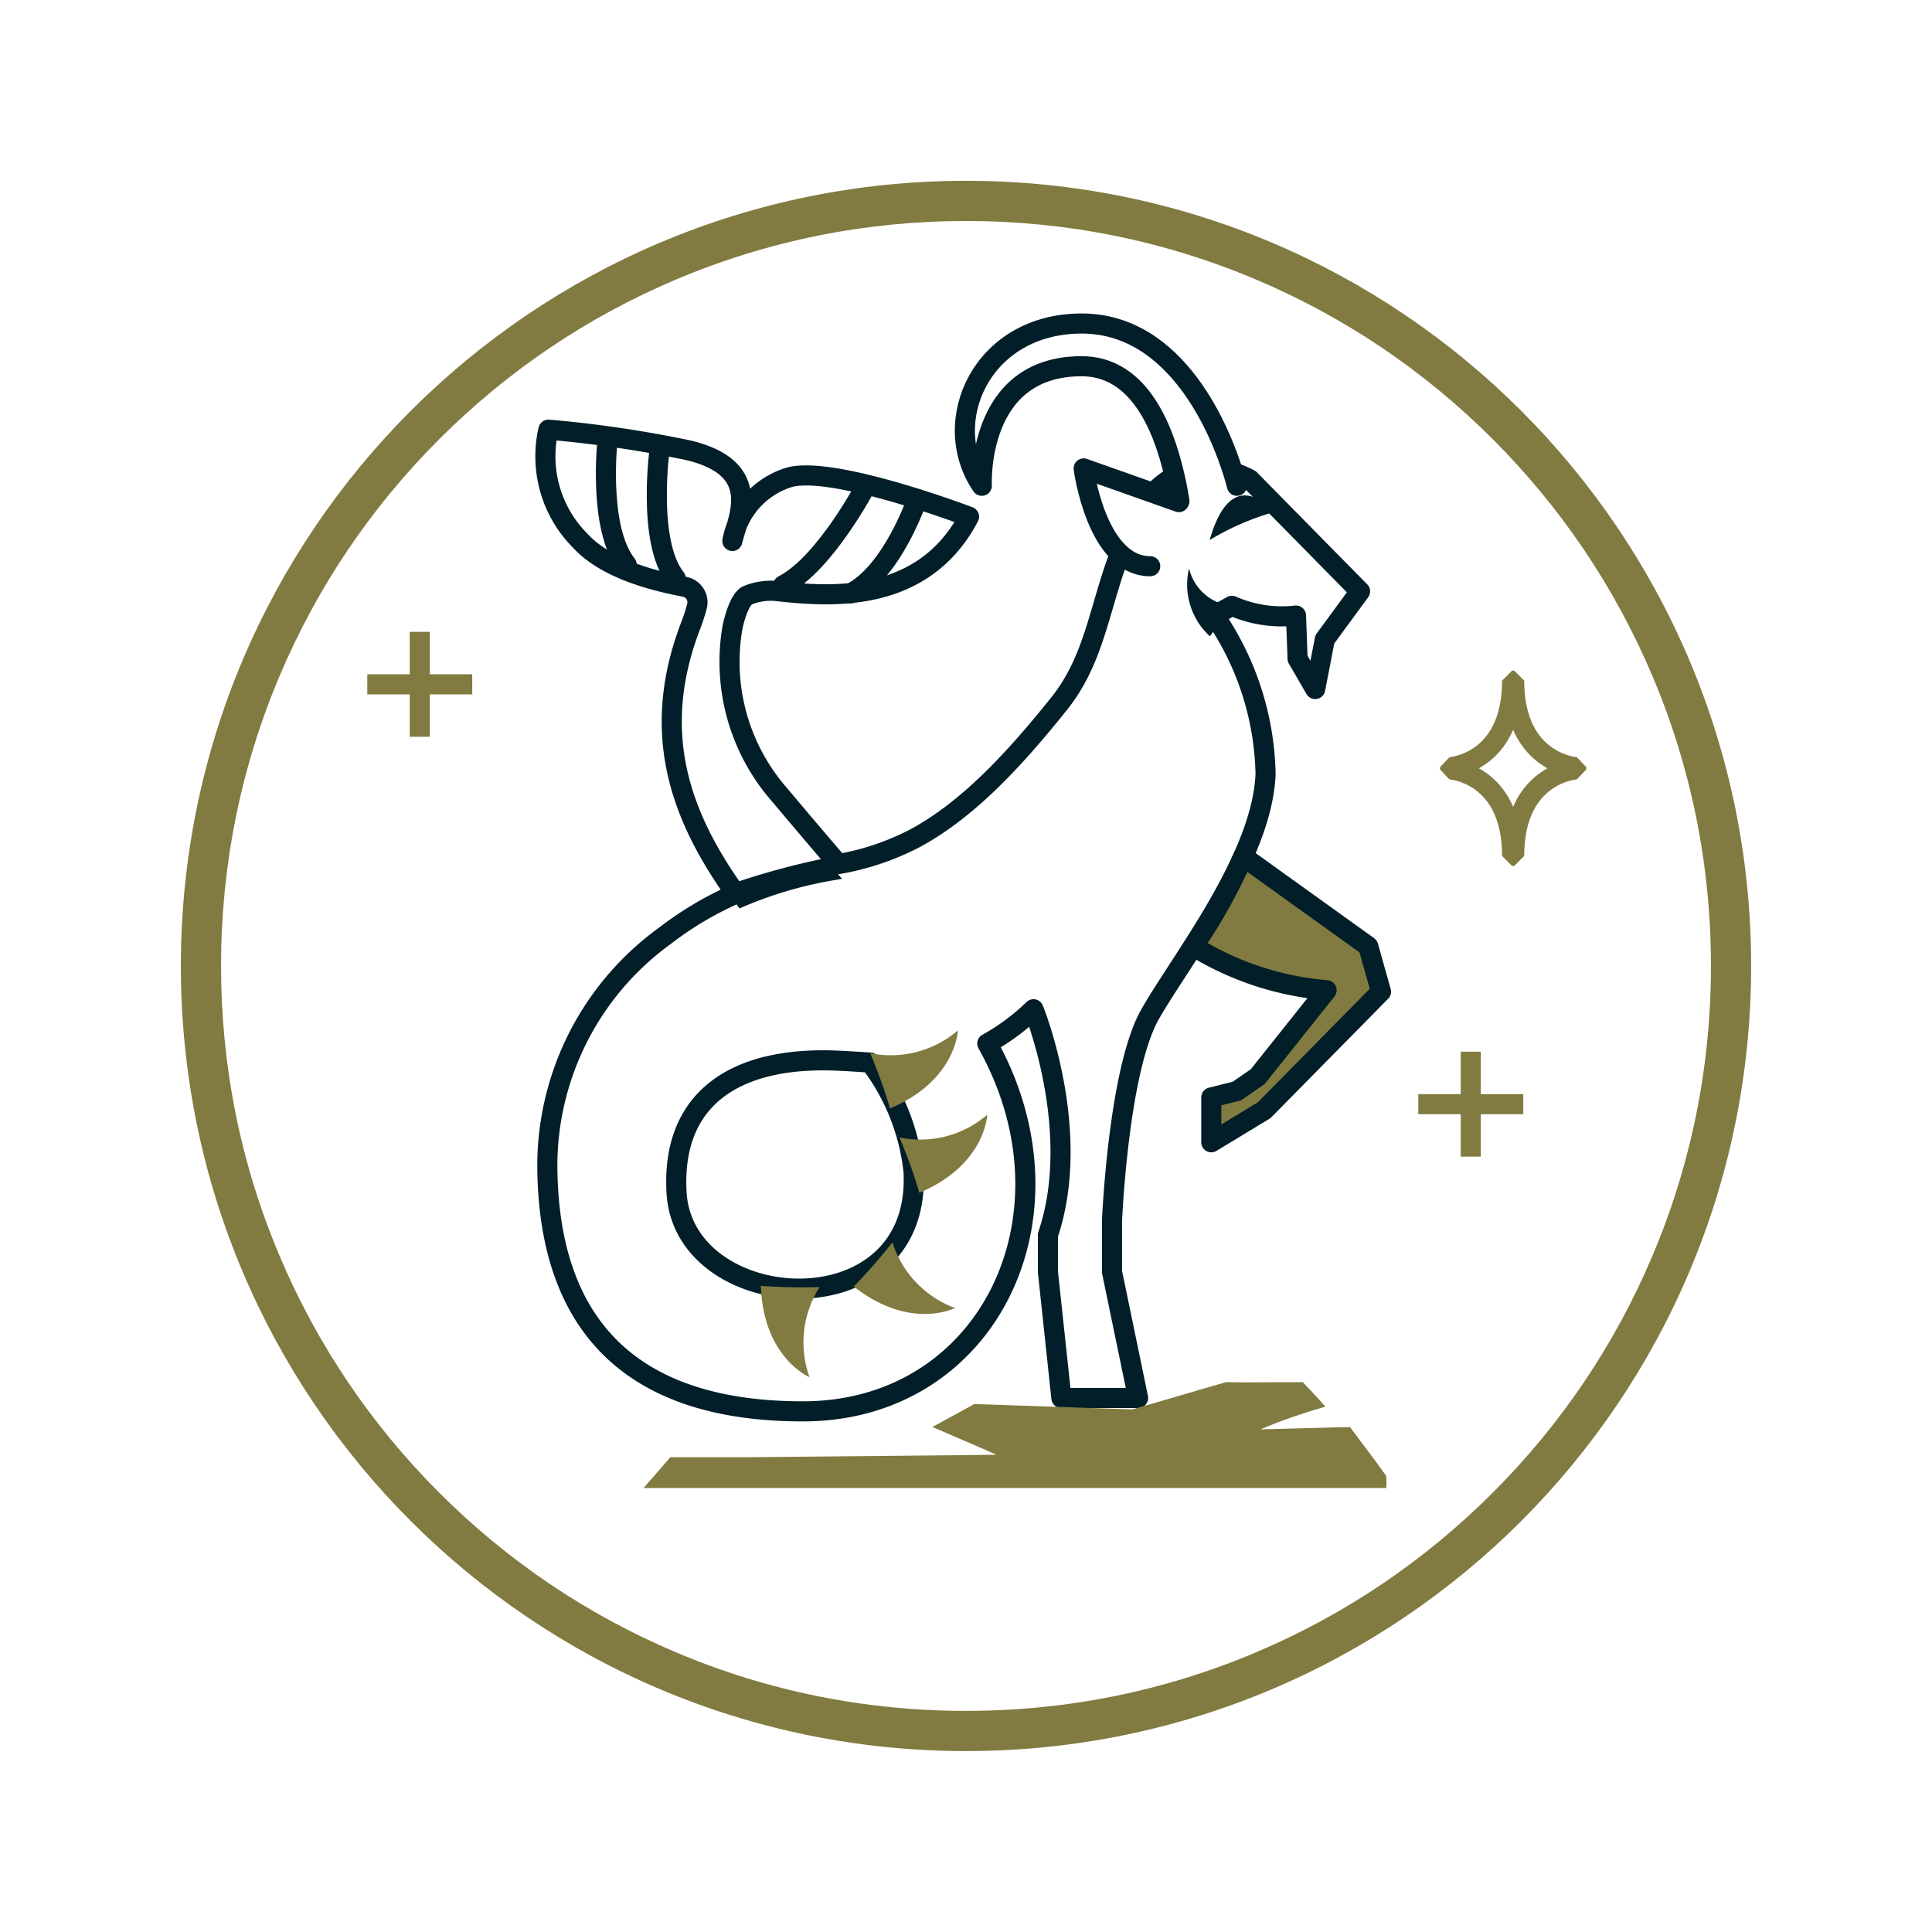 <svg xmlns="http://www.w3.org/2000/svg" xmlns:xlink="http://www.w3.org/1999/xlink" width="96.14" height="96.14" viewBox="0 0 96.14 96.14">
  <defs>
    <style>
      .cls-1, .cls-4 {
        fill: #fff;
      }

      .cls-2 {
        fill: #2a222f;
      }

      .cls-2, .cls-3 {
        stroke: #817b41;
        stroke-linecap: square;
      }

      .cls-2, .cls-3, .cls-8 {
        stroke-linejoin: bevel;
      }

      .cls-3, .cls-8 {
        fill: none;
      }

      .cls-4, .cls-6, .cls-8 {
        stroke: #011e29;
        stroke-linecap: round;
      }

      .cls-4, .cls-6 {
        stroke-linejoin: round;
      }

      .cls-5 {
        fill: #011e29;
      }

      .cls-6, .cls-7 {
        fill: #817b41;
      }

      .cls-10, .cls-9 {
        stroke: none;
      }

      .cls-10 {
        fill: #817b41;
      }

      .cls-11 {
        filter: url(#Path_11202);
      }
    </style>
    <filter id="Path_11202" x="0" y="0" width="96.14" height="96.14" filterUnits="userSpaceOnUse">
      <feOffset dy="3" input="SourceAlpha"/>
      <feGaussianBlur stdDeviation="3" result="blur"/>
      <feFlood flood-opacity="0.078"/>
      <feComposite operator="in" in2="blur"/>
      <feComposite in="SourceGraphic"/>
    </filter>
  </defs>
  <g id="Group_7618" data-name="Group 7618" transform="translate(-329 -2830.918)">
    <g id="Group_7600" data-name="Group 7600" transform="translate(0 948.016)">
      <g id="Group_7567" data-name="Group 7567" transform="translate(0 949.219)">
        <g class="cls-11" transform="matrix(1, 0, 0, 1, 329, 933.68)">
          <g id="Path_11202-2" data-name="Path 11202" class="cls-1" transform="translate(9 6)">
            <path class="cls-9" d="M 39.07 77.14 C 33.93 77.14 28.944 76.133 24.252 74.148 C 19.718 72.231 15.647 69.486 12.15 65.989 C 8.654 62.493 5.909 58.421 3.991 53.888 C 2.006 49.195 1 44.21 1 39.07 C 1 33.93 2.006 28.944 3.991 24.252 C 5.909 19.718 8.654 15.647 12.15 12.15 C 15.647 8.654 19.718 5.909 24.252 3.991 C 28.944 2.006 33.93 1 39.07 1 C 44.21 1 49.195 2.006 53.888 3.991 C 58.421 5.909 62.493 8.654 65.989 12.15 C 69.486 15.647 72.231 19.718 74.148 24.252 C 76.133 28.944 77.14 33.93 77.14 39.07 C 77.14 44.21 76.133 49.195 74.148 53.888 C 72.231 58.421 69.486 62.493 65.989 65.989 C 62.493 69.486 58.421 72.231 53.888 74.148 C 49.195 76.133 44.21 77.14 39.07 77.14 Z"/>
            <path class="cls-10" d="M 39.07 2 C 34.065 2 29.21 2.98 24.641 4.912 C 20.227 6.779 16.263 9.452 12.857 12.857 C 9.452 16.263 6.779 20.227 4.912 24.641 C 2.98 29.21 2 34.065 2 39.07 C 2 44.075 2.98 48.93 4.912 53.498 C 6.779 57.912 9.452 61.877 12.857 65.282 C 16.263 68.687 20.227 71.36 24.641 73.227 C 29.21 75.16 34.065 76.14 39.07 76.14 C 44.075 76.14 48.93 75.16 53.498 73.227 C 57.912 71.36 61.877 68.687 65.282 65.282 C 68.687 61.877 71.36 57.912 73.227 53.498 C 75.16 48.93 76.14 44.075 76.14 39.07 C 76.14 34.065 75.16 29.21 73.227 24.641 C 71.36 20.227 68.687 16.263 65.282 12.857 C 61.877 9.452 57.912 6.779 53.498 4.912 C 48.93 2.98 44.075 2 39.07 2 M 39.07 0 C 60.647 0 78.14 17.492 78.14 39.07 C 78.14 60.647 60.647 78.14 39.07 78.14 C 17.492 78.14 0 60.647 0 39.07 C 0 17.492 17.492 0 39.07 0 Z"/>
          </g>
        </g>
        <g id="Group_7528" data-name="Group 7528" transform="translate(347.777 965.625)">
          <line id="Line_1" data-name="Line 1" class="cls-2" y2="4.223" transform="translate(2.111)"/>
          <line id="Line_2" data-name="Line 2" class="cls-2" x1="4.223" transform="translate(0 2.112)"/>
        </g>
        <path id="Path_11203" data-name="Path 11203" class="cls-3" d="M68.607,49.764s3.092.187,3.092,4.31h.1c0-4.123,3.092-4.31,3.092-4.31v-.106s-3.092-.187-3.092-4.31h-.1c0,4.123-3.092,4.31-3.092,4.31Z" transform="translate(332.548 922.203)"/>
        <g id="Group_7530" data-name="Group 7530" transform="translate(400.077 986.516)">
          <line id="Line_35" data-name="Line 35" class="cls-2" y2="4.223" transform="translate(2.111)"/>
          <line id="Line_36" data-name="Line 36" class="cls-2" x1="4.223" transform="translate(0 2.112)"/>
        </g>
      </g>
    </g>
    <g id="Group_7617" data-name="Group 7617" transform="translate(-12649.098 19174.094)">
      <path id="Path_52" data-name="Path 52" class="cls-4" d="M194.559,335.642a4.333,4.333,0,0,0-.826-.344,3.811,3.811,0,0,0-2.912.186,4.307,4.307,0,0,0-1.68,1.688c-2.071,3.489-1.833,6.835-4.063,9.624s-4.541,5.28-7.17,6.7a13,13,0,0,1-3.82,1.289q-1.335-1.555-2.953-3.477a10.04,10.04,0,0,1-2.322-8.265c.051-.282.33-1.447.765-1.636a3.041,3.041,0,0,1,1.585-.191c2.522.266,7.143.638,9.427-3.718,0,0-6.692-2.549-8.924-1.965a4.1,4.1,0,0,0-2.853,3.173c.268-1.166,1.694-3.81-2.654-4.608a58.483,58.483,0,0,0-6.5-.93,5.944,5.944,0,0,0,1.594,5.537c1.2,1.3,3.352,1.937,5.184,2.281a.788.788,0,0,1,.612.982,9.7,9.7,0,0,1-.3.924c-2.074,5.372-.5,9.544,2.236,13.37a16.882,16.882,0,0,0-3.522,2.087,14.138,14.138,0,0,0-5.858,11.335c0,6.347,2.6,12.335,12.721,12.335,9.221,0,13.96-9.754,9.172-18.305a10.639,10.639,0,0,0,2.3-1.705s2.47,6.055.717,11.234v1.833l.671,6.278h3.818l-1.3-6.278v-2.517s.312-7.543,1.906-10.321,5.577-7.8,5.736-11.94a14.376,14.376,0,0,0-2.549-7.88l.876-.485a6.129,6.129,0,0,0,3.187.485l.079,2.144.877,1.513.478-2.47,1.753-2.39Zm-28.523,35.49c-.265-4.684,2.921-6.755,7.887-6.569.593.022,1.174.064,1.75.1a10.87,10.87,0,0,1,2.154,5.4C178.28,378.056,166.387,377.31,166.036,371.132Z" transform="translate(12845.729 -16654.963)"/>
      <path id="Path_54" data-name="Path 54" class="cls-5" d="M236.783,346.349a13.037,13.037,0,0,1,3.177-1.386S237.924,342.358,236.783,346.349Z" transform="translate(12801.509 -16662.65)"/>
      <path id="Path_55" data-name="Path 55" class="cls-6" d="M239.628,384.007l-6.217-4.463a27.234,27.234,0,0,1-2.481,4.463,14.916,14.916,0,0,0,6.627,2.186l-3.426,4.3-1.036.717-1.275.318v2.231l2.631-1.594,5.814-5.9Z" transform="translate(12806.555 -16680.094)"/>
      <path id="Path_56" data-name="Path 56" class="cls-5" d="M232.362,348.89a2.436,2.436,0,0,1-2.145-1.87,3.491,3.491,0,0,0,1.037,3.381Z" transform="translate(12807.05 -16661.914)"/>
      <path id="Path_57" data-name="Path 57" class="cls-7" d="M195.316,401.97q.158.374.3.749l.032.082q.14.36.267.722l.035.1c.084.242.164.485.239.729l.021.068c.03.1.06.2.088.3,3.3-1.387,3.38-3.884,3.38-3.884A5.114,5.114,0,0,1,195.316,401.97Z" transform="translate(12826.086 -16692.738)"/>
      <path id="Path_11197" data-name="Path 11197" class="cls-7" d="M195.316,401.97q.158.374.3.749l.032.082q.14.36.267.722l.035.1c.084.242.164.485.239.729l.021.068c.03.1.06.2.088.3,3.3-1.387,3.38-3.884,3.38-3.884A5.114,5.114,0,0,1,195.316,401.97Z" transform="translate(12827.547 -16688.541)"/>
      <path id="Path_11198" data-name="Path 11198" class="cls-7" d="M0,1.138q.158.374.3.749l.032.082q.139.36.267.722l.035.1c.084.242.164.485.239.729L.9,3.589c.03.1.06.2.088.3C4.29,2.5,4.366,0,4.366,0A5.114,5.114,0,0,1,0,1.138Z" transform="matrix(0.485, 0.875, -0.875, 0.485, 13023.505, -16281.908)"/>
      <path id="Path_11199" data-name="Path 11199" class="cls-7" d="M0,1.138q.158.374.3.749l.032.082q.139.36.267.722l.035.1c.084.242.164.485.239.729L.9,3.589c.03.1.06.2.088.3C4.29,2.5,4.366,0,4.366,0A5.114,5.114,0,0,1,0,1.138Z" transform="translate(13019.946 -16278.721) rotate(111)"/>
      <path id="Path_58" data-name="Path 58" class="cls-5" d="M184.431,379.865l.265-.047q-.419-.488-.868-1.015a37.052,37.052,0,0,0-4.983,1.389q.36.559.752,1.1A19.726,19.726,0,0,1,184.431,379.865Z" transform="translate(12835.301 -16679.262)"/>
      <path id="Path_60" data-name="Path 60" class="cls-4" d="M219.287,329.54s-.06-.252-.189-.663c-.6-1.926-2.744-7.411-7.539-7.411-4.966,0-7.144,4.887-4.966,8.074,0,0-.319-5.949,4.966-5.949,2.725,0,4.015,2.78,4.627,5.472.1.417.175.833.24,1.236" transform="translate(12820.362 -16648.543)"/>
      <path id="Path_61" data-name="Path 61" class="cls-7" d="M184.976,434.328c-.142-.079-3.182-1.383-3.182-1.383l2.087-1.143,7.867.268,4.646-1.356.8.011,3.03-.011s1.257,1.325,1.114,1.226a27.928,27.928,0,0,0-3.225,1.124l4.458-.118s1.755,2.325,1.8,2.443a2.407,2.407,0,0,1,0,.591H167.422l1.333-1.533h4.026Z" transform="translate(12842.703 -16705.111)"/>
      <path id="Path_62" data-name="Path 62" class="cls-4" d="M227.289,339.108l-4.738-1.678s.631,4.867,3.312,4.867" transform="translate(12809.472 -16657.297)"/>
      <g id="Group_51" data-name="Group 51" transform="translate(13008.25 -16321.369)">
        <path id="Path_63" data-name="Path 63" class="cls-8" d="M166.322,334.1s-.515,4.461.946,6.294" transform="translate(-166.235 -334.104)"/>
        <path id="Path_64" data-name="Path 64" class="cls-8" d="M172.1,335.031s-.672,4.725.789,6.557" transform="translate(-169.414 -334.613)"/>
      </g>
      <g id="Group_52" data-name="Group 52" transform="translate(13017.07 -16319.037)">
        <path id="Path_65" data-name="Path 65" class="cls-8" d="M197.156,340.8s-1.226,3.626-3.312,4.693" transform="translate(-190.484 -340.107)"/>
        <path id="Path_66" data-name="Path 66" class="cls-8" d="M191.87,339.271s-2.049,3.918-4.135,4.986" transform="translate(-187.735 -339.271)"/>
      </g>
    </g>
  </g>
</svg>
